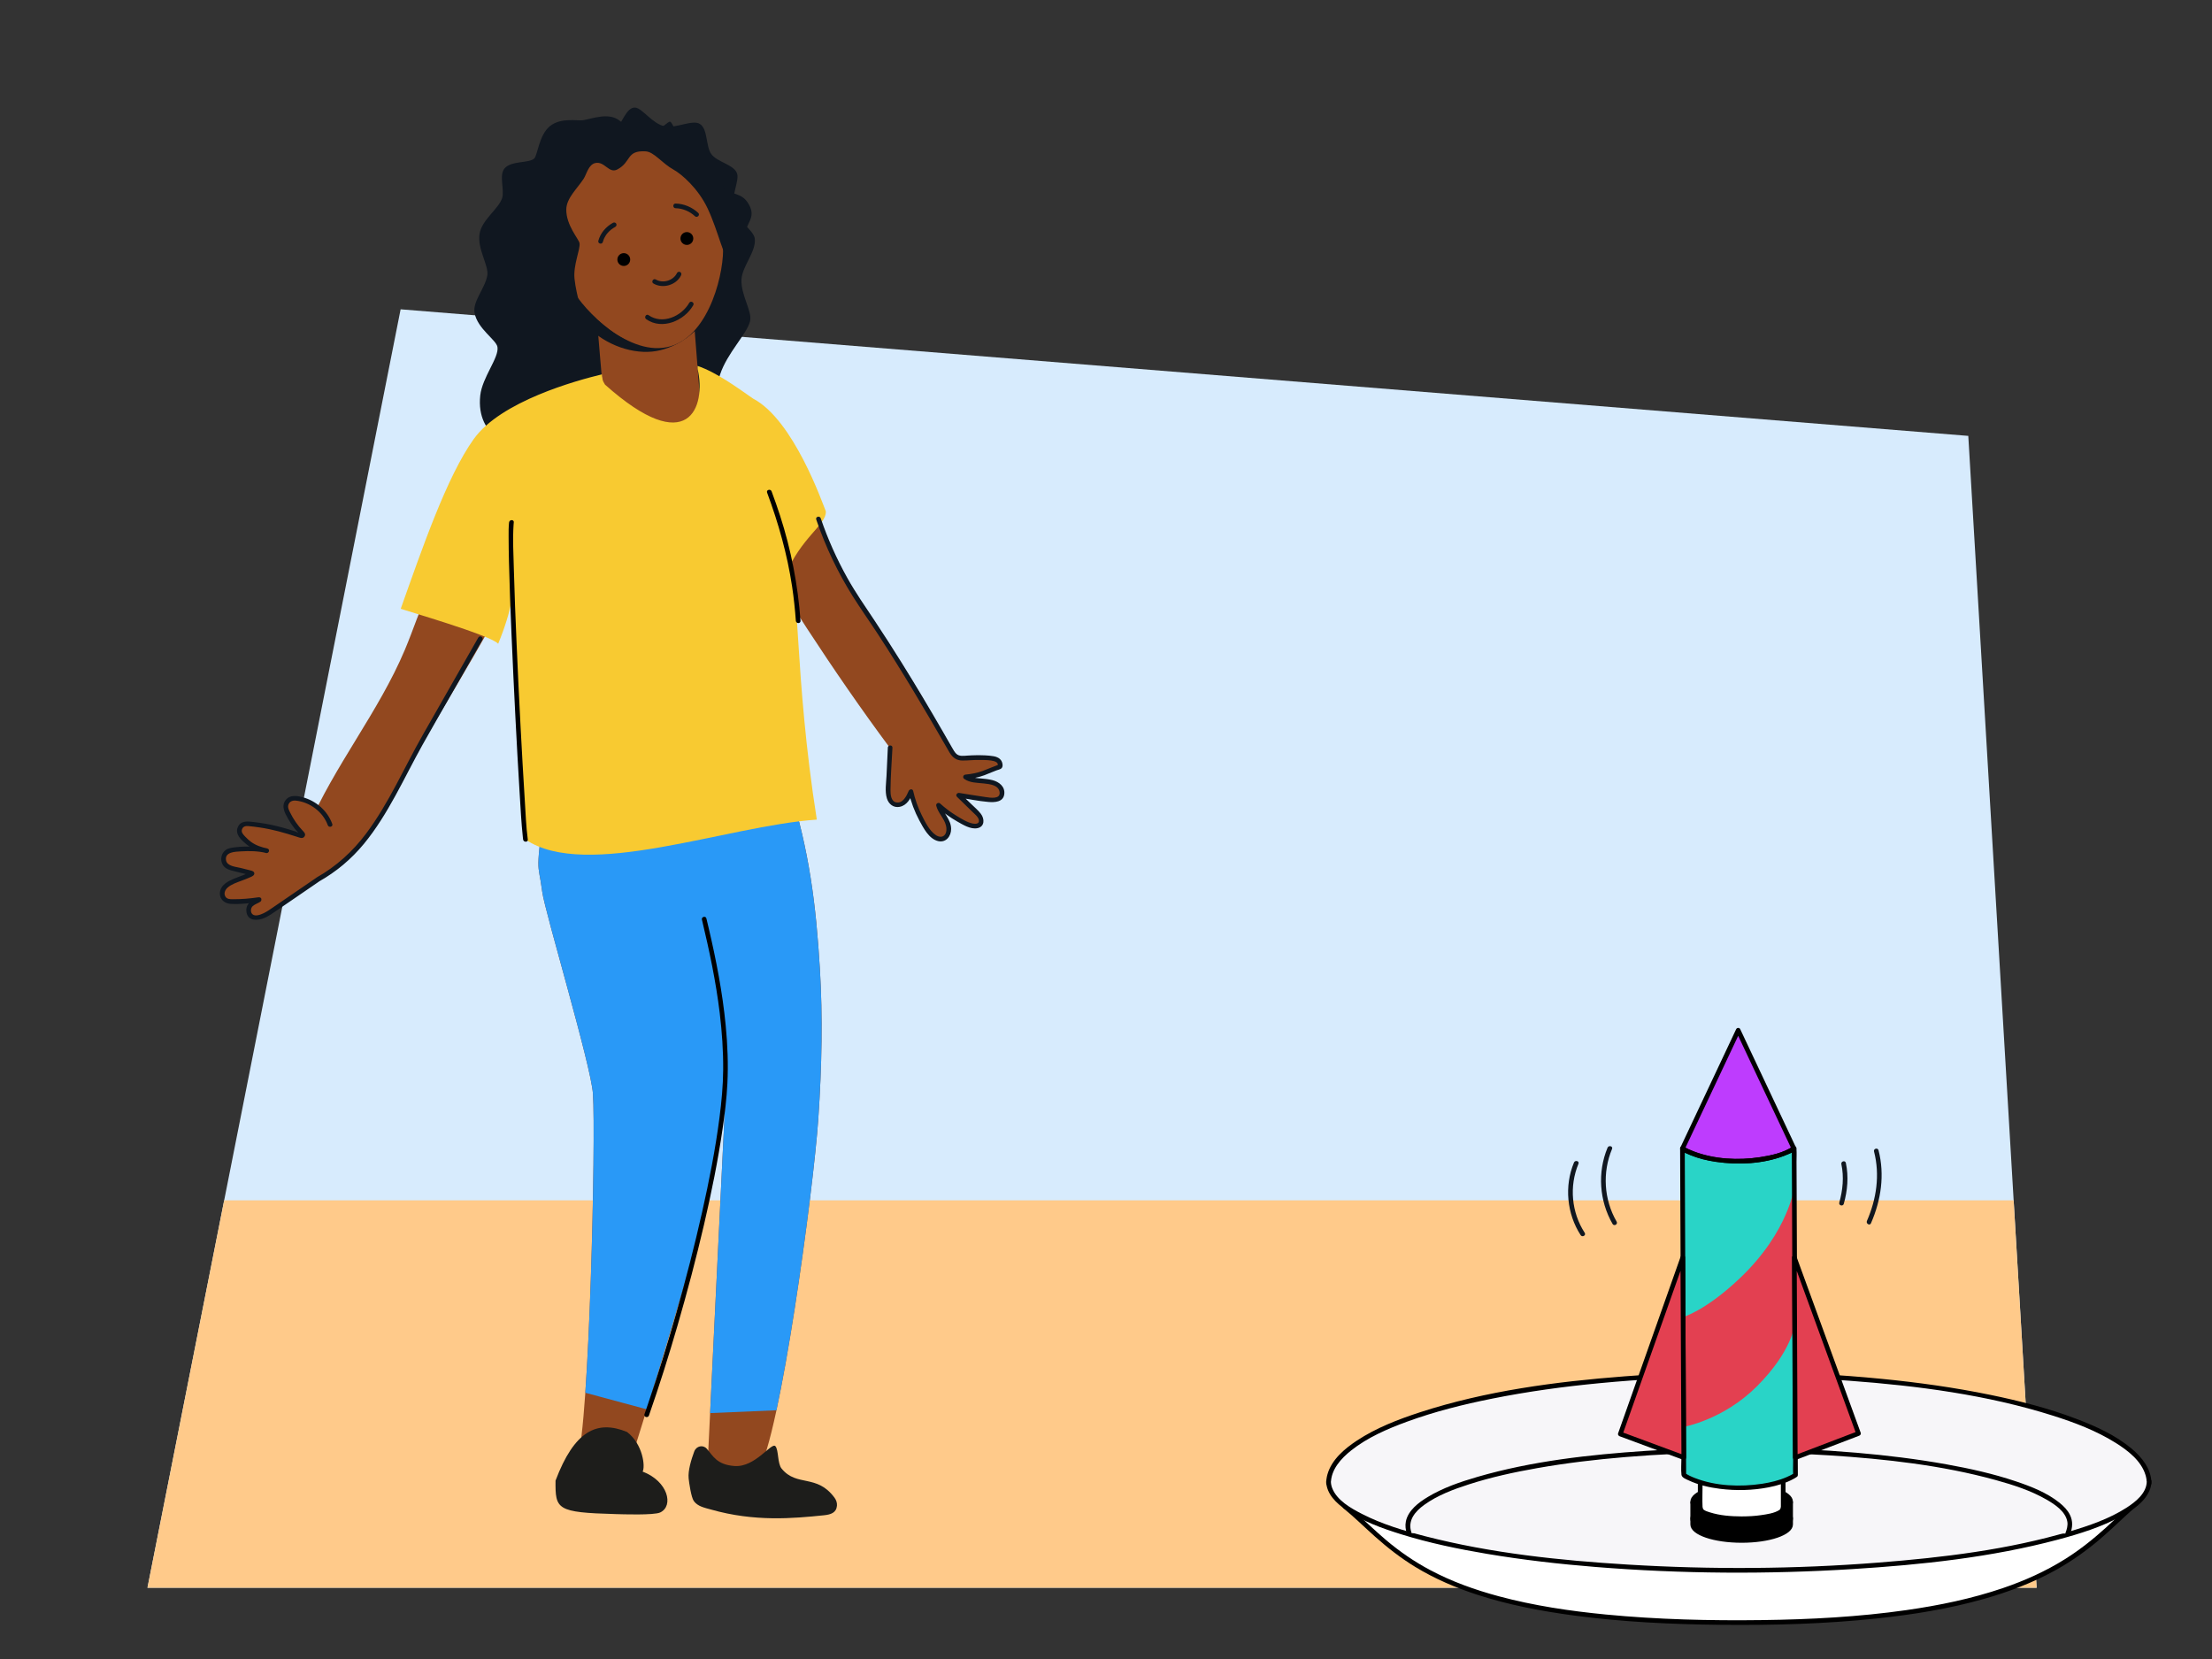 <?xml version="1.0" encoding="UTF-8"?>
<svg id="Voorgrond" xmlns="http://www.w3.org/2000/svg" xmlns:xlink="http://www.w3.org/1999/xlink" viewBox="0 0 900 675">
  <rect x="0" y="0" width="900" height="675" fill="#333333" stroke="none"/>
  <defs>
    <style>
      .cls-1 {
        fill: #be3cfe;
      }

      .cls-2 {
        fill: #e34051;
      }

      .cls-3 {
        fill: #92481f;
      }

      .cls-4 {
        fill: #f7f6f9;
      }

      .cls-5 {
        fill: #29d4c7;
      }

      .cls-6 {
        fill: #1d1d1b;
      }

      .cls-7 {
        fill: #ffca8a;
      }

      .cls-8 {
        fill: #101720;
      }

      .cls-9 {
        clip-path: url(#clippath-1);
      }

      .cls-10, .cls-11 {
        stroke: #000;
        stroke-miterlimit: 10;
        stroke-width: .95px;
      }

      .cls-12 {
        fill: #fff;
      }

      .cls-13 {
        fill: #f8ca31;
      }

      .cls-14 {
        fill: #2999f7;
      }

      .cls-11 {
        fill: #e8e9ec;
      }

      .cls-15 {
        clip-path: url(#clippath);
      }

      .cls-16 {
        fill: #d7ebfd;
      }
    </style>
    <clipPath id="clippath">
      <path id="Path_17571-2" data-name="Path 17571" class="cls-16" d="M60,646L163,125.85l637.84,51.5,27.81,468.65H60Z"/>
    </clipPath>
    <clipPath id="clippath-1">
      <path class="cls-3" d="M308.54,598.28c8.85-13.42,22.47-114.48,24.4-142.97,1.5-21.98,1.79-41.86.68-60.6-1.6-26.96-4.39-48.47-12.41-74.26l-99.1,2.47c-4.39,35.25-3.25,26.32-1.49,39.92,1.04,8.08,19.85,70.5,20.64,82.2,1.19,17.73-1.41,134.19-6.41,149.06l22.05-.7s7.72-23.44,28.38-94.01c6.79-25.96,9.89-61.59,9.89-61.59v8.4l-7.33,151.06,20.69,1.03Z"/>
    </clipPath>
  </defs>
  <g>
    <path id="Path_17571" data-name="Path 17571" class="cls-16" d="M60,646L163,125.85l637.84,51.5,27.81,468.65H60Z"/>
    <g class="cls-15">
      <rect class="cls-7" x="-24.89" y="488.37" width="885.69" height="201.98"/>
    </g>
  </g>
  <g>
    <ellipse class="cls-12" cx="707.48" cy="602.71" rx="166.93" ry="36.15"/>
    <path class="cls-12" d="M854.61,619.8c-22.62,17.71-79.97,29.06-147.13,29.06s-124.51-11.35-147.13-29.06h294.26Z"/>
    <path class="cls-4" d="M540.55,603.59c0-24.46,74.74-44.28,166.93-44.28s166.93,19.83,166.93,44.28h-333.86Z"/>
    <g>
      <path class="cls-12" d="M870.17,610.77c-21.59,17.69-37.4,49.41-162.35,49.41s-138.85-29.51-160.52-47.15"/>
      <path d="M869.49,610.1c-4.43,3.63-8.49,7.68-12.73,11.52-5.16,4.67-10.6,9-16.5,12.7-7.92,4.97-16.49,8.82-25.34,11.83-12.71,4.33-25.94,7.05-39.22,8.95-19.43,2.78-39.09,3.81-58.7,4.07-21.22.28-42.51-.23-63.64-2.27-14.65-1.42-29.3-3.6-43.53-7.42-9.69-2.6-19.2-6-28.06-10.73-6.34-3.38-12.26-7.45-17.74-12.08-4.46-3.76-8.62-7.85-12.99-11.71-1.01-.89-2.03-1.76-3.06-2.6-.94-.77-2.29.57-1.34,1.34,4.44,3.62,8.52,7.67,12.8,11.48,5.13,4.58,10.57,8.81,16.45,12.39,7.89,4.8,16.44,8.45,25.22,11.3,12.82,4.16,26.13,6.68,39.47,8.46,19.63,2.61,39.47,3.55,59.25,3.76,21.29.22,42.64-.33,63.82-2.59,14.76-1.57,29.5-3.94,43.79-8.02,9.85-2.81,19.51-6.46,28.5-11.4,6.6-3.63,12.76-7.98,18.5-12.86,4.59-3.91,8.86-8.16,13.37-12.16,1-.89,2.02-1.76,3.06-2.62.95-.78-.41-2.11-1.34-1.34h0Z"/>
    </g>
    <path d="M541.5,603.49c.04-5.59,4.14-10.08,8.27-13.36,6.66-5.28,14.76-8.78,22.68-11.68,11.22-4.11,22.88-7.02,34.59-9.37,14.48-2.91,29.13-4.91,43.82-6.31,33.72-3.23,67.82-3.49,101.59-.99,27.81,2.06,56.04,5.74,82.7,14.17,8.89,2.81,17.8,6.17,25.72,11.15,4.9,3.08,10.36,7.27,12.09,13.08.32,1.08.49,2.18.5,3.3,0,1.22,1.91,1.22,1.9,0-.04-5.76-3.84-10.55-8.07-14.08-6.56-5.49-14.6-9.12-22.54-12.13-11.29-4.3-23.07-7.3-34.9-9.73-14.63-3.01-29.46-5.07-44.32-6.53-34.68-3.41-69.77-3.68-104.5-1.02-27.99,2.15-56.47,5.9-83.26,14.62-8.93,2.91-17.94,6.39-25.8,11.6-4.96,3.29-10.16,7.68-11.86,13.63-.34,1.18-.51,2.41-.52,3.64,0,1.22,1.89,1.22,1.9,0h0Z"/>
    <g>
      <path class="cls-4" d="M874.41,602.71c0,19.97-74.74,36.15-166.93,36.15s-166.93-16.19-166.93-36.15"/>
      <path d="M873.46,602.71c-.04,4.83-4.59,8.39-8.28,10.76-6.95,4.46-14.98,7.22-22.84,9.56-25.29,7.53-51.97,10.7-78.19,12.75-33.85,2.65-67.96,2.86-101.85.8-27.62-1.68-55.56-4.61-82.41-11.53-8.78-2.26-17.64-4.93-25.74-9.08-4.51-2.31-10.23-5.53-12.14-10.57-.33-.87-.5-1.76-.51-2.68-.01-1.22-1.91-1.22-1.9,0,.04,5.1,4.18,8.94,8.07,11.63,6.73,4.66,14.75,7.52,22.51,9.93,11.39,3.54,23.13,5.97,34.88,7.95,14.67,2.46,29.47,4.15,44.3,5.34,34.72,2.79,69.73,3.01,104.49.84,27.96-1.75,56.32-4.75,83.46-11.98,8.8-2.34,17.71-5.13,25.74-9.49,4.61-2.5,9.95-5.95,11.78-11.16.34-.98.52-2.01.53-3.05.01-1.22-1.89-1.22-1.9,0h0Z"/>
    </g>
    <g>
      <path class="cls-4" d="M841.34,623.95c.46-1.09.73-2.18.83-3.24,1.45-16.9-60.3-30.66-134.68-30.66s-134.68,13.73-134.68,30.66c0,.99.19,2.01.56,3.04"/>
      <path d="M842.25,624.2c1.05-2.65,1.22-5.29-.05-7.85-.96-1.95-2.55-3.56-4.23-4.91-5.16-4.15-11.61-6.65-17.82-8.74-9.16-3.09-18.66-5.19-28.17-6.9-12.12-2.18-24.36-3.66-36.62-4.72-28.47-2.44-57.19-2.65-85.7-.76-22.96,1.53-46.32,4.13-68.49,10.57-6.99,2.03-14.09,4.45-20.34,8.24-3.67,2.23-7.91,5.42-8.82,9.9-.34,1.67-.13,3.36.42,4.97.39,1.15,2.22.66,1.83-.51-1.63-4.83,1.48-8.51,5.26-11.23,5.38-3.88,11.82-6.28,18.08-8.3,9.09-2.93,18.46-4.97,27.85-6.62,11.81-2.08,23.74-3.49,35.69-4.49,27.67-2.31,55.57-2.48,83.28-.7,22.67,1.46,45.66,3.99,67.61,10.05,7.07,1.95,14.25,4.26,20.64,7.94,3.38,1.95,7.78,4.83,8.48,9.03.24,1.47-.19,3.1-.75,4.51-.45,1.14,1.39,1.63,1.83.51h0Z"/>
    </g>
  </g>
  <g>
    <g>
      <ellipse class="cls-10" cx="708.63" cy="610.99" rx="20.39" ry="6.96"/>
      <path class="cls-11" d="M729.02,617.92c0,3.84-9.13,6.96-20.39,6.96s-20.39-3.11-20.39-6.96,9.13-5.68,20.39-5.68,20.39,1.84,20.39,5.68Z"/>
      <path class="cls-10" d="M708.63,617.94c-11.26,0-20.39-3.11-20.39-6.96v9.29c0,3.84,9.13,6.96,20.39,6.96s20.39-3.11,20.39-6.96v-9.29c0,3.84-9.13,6.96-20.39,6.96Z"/>
    </g>
    <g>
      <g>
        <path class="cls-12" d="M708.65,617.94c-10.59,0-15.61-2.48-16.1-2.96s-.79-1.16-.79-1.91v-64.01l-.94-55.41h33.77l.94,55.41v64.01c0,.74-.3,1.42-.79,1.91s-5.51,2.96-16.1,2.96Z"/>
        <path d="M708.65,616.99c-4.36-.02-8.82-.34-13-1.67-.79-.25-1.68-.51-2.37-.99-.13-.09-.17-.15-.03,0-.36-.37-.49-.75-.54-1.26,0-.05,0-.1,0-.15-.12-2.71,0-5.46,0-8.18v-35.28c0-6.83.07-13.67,0-20.5-.09-8.75-.3-17.49-.45-26.24-.16-9.52-.32-19.04-.49-28.56v-.52c-.33.32-.64.63-.96.95h33.77l-.95-.95c.14,8.11.28,16.23.42,24.34.17,10.01.34,20.02.51,30.03.1,5.7.02,11.41.02,17.12v46.9c0,.3.01.61,0,.91,0,.04,0,.08,0,.13-.05.48-.17.88-.52,1.25.17-.17.03-.03-.1.06-2.07,1.34-5.07,1.74-7.44,2.09-2.6.39-5.24.51-7.87.52-1.22,0-1.22,1.9,0,1.9,4.42-.02,8.96-.35,13.2-1.64,2.22-.68,4.51-1.44,4.63-4.17.1-2.24,0-4.5,0-6.74v-35.22c0-7.36.06-14.71,0-22.07-.08-8.57-.29-17.13-.44-25.7-.17-9.73-.33-19.45-.5-29.18v-.52c-.02-.51-.44-.95-.96-.95h-33.77c-.51,0-.96.44-.95.95.14,8.32.28,16.64.43,24.96.17,9.92.34,19.84.51,29.75.1,6.11.01,12.22.01,18.33v36.33c0,3.2-.03,6.4,0,9.6.01,1.44.47,2.8,1.8,3.52,2.51,1.36,5.56,1.88,8.34,2.25,2.55.35,5.12.49,7.7.5,1.22,0,1.22-1.9,0-1.9Z"/>
      </g>
      <g>
        <ellipse class="cls-4" cx="707.68" cy="493.68" rx="16.87" ry="4.13"/>
        <path d="M723.6,493.68c-.05.88-2.52,1.52-3.19,1.72-2.48.73-5.08,1.07-7.66,1.27-5.62.43-11.57.35-17.06-1.06-.88-.23-1.78-.49-2.6-.89-.34-.17-1.19-.51-1.3-.94-.17-.71,1.9-1.41,2.47-1.6,5.11-1.73,10.91-1.83,16.24-1.62,3.07.13,6.18.42,9.16,1.2.77.2,3.87.88,3.93,1.92.07,1.22,1.97,1.22,1.9,0-.1-1.67-1.78-2.52-3.15-3.06-2.62-1.04-5.52-1.43-8.31-1.71-3.79-.38-7.63-.41-11.43-.11-2.96.23-6.02.59-8.85,1.55-1.39.47-3.45,1.23-3.84,2.85s1.17,2.68,2.42,3.26c2.41,1.12,5.14,1.54,7.75,1.86,3.75.46,7.56.55,11.33.34,3.4-.19,6.94-.54,10.18-1.64,1.56-.53,3.79-1.4,3.9-3.34.07-1.22-1.83-1.22-1.9,0Z"/>
      </g>
    </g>
  </g>
  <g>
    <path class="cls-5" d="M730.53,600.13s-6.83,5.15-22.72,5.15-22.72-5.15-22.72-5.15l-.55-132.88s7.39,2.54,22.72,2.54,22.72-2.54,22.72-2.54l.55,132.88Z"/>
    <path class="cls-2" d="M730.15,482.5s-2.08,18.36-22.15,37.48c-13.95,13.29-23.19,15.9-23.19,15.9l.28,44.67s16.09-2.84,29.72-16.47c14.38-14.38,15.33-24.98,15.33-24.98v-56.59Z"/>
    <g>
      <path class="cls-1" d="M707.22,419.21l-11.34,24.07-11.34,24.07s7.38,5.06,22.57,5.06,22.8-5.06,22.8-5.06l-11.34-24.07-11.34-24.07Z"/>
      <path d="M706.4,418.73c-3.32,7.04-6.64,14.08-9.95,21.12-2.69,5.71-5.38,11.41-8.07,17.12-1.56,3.3-3.11,6.6-4.67,9.9-.23.49-.12.99.34,1.3,1.12.76,2.41,1.3,3.65,1.82,3.32,1.36,6.83,2.21,10.38,2.73,9.08,1.32,18.93.86,27.6-2.35,1.6-.59,3.28-1.25,4.71-2.2.46-.3.57-.81.34-1.3-3.32-7.04-6.64-14.08-9.95-21.12-2.69-5.71-5.38-11.41-8.07-17.12-1.56-3.3-3.11-6.6-4.67-9.9-.52-1.11-2.16-.14-1.64.96,3.32,7.04,6.64,14.08,9.95,21.12,2.69,5.71,5.38,11.41,8.07,17.12,1.56,3.3,3.11,6.6,4.67,9.9l.34-1.3c-3.85,2.54-8.94,3.62-13.41,4.3-8.82,1.33-18.44.87-26.85-2.29-1.42-.54-2.9-1.14-4.16-2,.11.43.23.87.34,1.3,3.32-7.04,6.64-14.08,9.95-21.12,2.69-5.71,5.38-11.41,8.07-17.12,1.56-3.3,3.11-6.6,4.67-9.9.52-1.1-1.12-2.07-1.64-.96Z"/>
    </g>
    <path d="M730.05,599.31c-.96.72-2.1,1.24-3.18,1.71-3.12,1.35-6.49,2.15-9.84,2.67-8.94,1.37-18.91,1-27.42-2.32-1.38-.54-2.84-1.17-4.04-2.06l.47.82c-.02-4.42-.04-8.83-.06-13.25-.04-10.6-.09-21.2-.13-31.81-.05-12.78-.11-25.55-.16-38.33-.05-11.04-.09-22.09-.14-33.13-.02-3.65-.03-7.3-.05-10.96,0-1.14,0-2.27-.01-3.41,0-.56.1-1.23,0-1.78-.01-.07,0-.15,0-.22l-1.43.82c1.1.76,2.37,1.31,3.59,1.82,3.38,1.41,6.97,2.29,10.59,2.82,9.09,1.32,19.03.89,27.68-2.44,1.55-.6,3.17-1.25,4.54-2.2l-1.43-.82c.02,4.42.04,8.83.06,13.25.04,10.6.09,21.2.13,31.81.05,12.78.11,25.55.16,38.33.05,11.04.09,22.09.14,33.13.02,3.65.03,7.3.05,10.96,0,1.72-.09,3.47.02,5.19,0,.07,0,.15,0,.22,0,1.22,1.91,1.22,1.9,0-.02-4.42-.04-8.83-.06-13.25-.04-10.6-.09-21.2-.13-31.81-.05-12.78-.11-25.55-.16-38.33-.05-11.04-.09-22.09-.14-33.13-.02-3.65-.03-7.3-.05-10.96,0-1.71.11-3.48-.02-5.19,0-.07,0-.15,0-.22,0-.68-.82-1.24-1.43-.82-3.78,2.62-8.92,3.72-13.36,4.4-8.87,1.35-18.6.86-27.03-2.39-1.4-.54-2.85-1.15-4.09-2.01-.6-.42-1.43.14-1.43.82.03,6.77.06,13.53.08,20.3.06,14.97.12,29.93.19,44.9.06,15.17.13,30.34.19,45.5l.06,15.42c0,2.18-.21,4.51.03,6.69.13,1.17,1.96,1.82,2.88,2.25,4.01,1.9,8.39,2.9,12.77,3.45,6.53.82,13.3.67,19.77-.59,3.53-.69,7.1-1.73,10.26-3.48.4-.22.82-.46,1.19-.73.97-.72.02-2.37-.96-1.64Z"/>
    <g>
      <polygon class="cls-2" points="684.68 511.66 659.27 583.46 685.09 593.03 684.68 511.66"/>
      <path d="M683.76,511.41c-2.88,8.14-5.76,16.28-8.64,24.42-4.55,12.86-9.1,25.72-13.65,38.57-1.04,2.94-2.08,5.87-3.12,8.81-.18.51.21,1,.66,1.17,7.54,2.8,15.08,5.59,22.63,8.39,1.07.39,2.13.79,3.2,1.18.59.22,1.21-.34,1.2-.92-.05-9.18-.09-18.36-.14-27.54-.07-14.61-.15-29.23-.22-43.84-.02-3.33-.03-6.66-.05-9.98,0-1.22-1.91-1.22-1.9,0,.05,9.18.09,18.36.14,27.54.07,14.61.15,29.23.22,43.84.02,3.33.03,6.66.05,9.98l1.2-.92c-7.54-2.8-15.08-5.59-22.63-8.39-1.07-.39-2.13-.79-3.2-1.18.22.39.44.78.66,1.17,2.88-8.14,5.76-16.28,8.64-24.42,4.55-12.86,9.1-25.72,13.65-38.57,1.04-2.94,2.08-5.87,3.12-8.81.41-1.15-1.43-1.65-1.83-.51Z"/>
    </g>
    <g>
      <polygon class="cls-2" points="730.08 511.69 756.18 583.24 730.45 593.06 730.08 511.69"/>
      <path d="M729.17,511.94c2.96,8.11,5.92,16.22,8.87,24.33,4.67,12.81,9.35,25.63,14.02,38.44,1.07,2.93,2.13,5.85,3.2,8.78l.66-1.17c-7.51,2.87-15.03,5.73-22.54,8.6-1.06.41-2.12.81-3.19,1.22l1.2.92c-.04-9.18-.08-18.36-.12-27.54l-.2-43.84c-.02-3.33-.03-6.66-.05-9.98,0-1.22-1.91-1.22-1.9,0,.04,9.18.08,18.36.12,27.54.07,14.61.13,29.23.2,43.84.02,3.33.03,6.66.05,9.98,0,.57.61,1.14,1.2.92,7.51-2.87,15.03-5.73,22.54-8.6,1.06-.41,2.12-.81,3.19-1.22.45-.17.85-.65.66-1.17-2.96-8.11-5.92-16.22-8.87-24.33-4.67-12.81-9.35-25.63-14.02-38.44-1.07-2.93-2.13-5.85-3.2-8.78-.42-1.14-2.25-.65-1.83.51Z"/>
    </g>
  </g>
  <g>
    <path class="cls-3" d="M362.18,304.17c-.25,5.47-.51,10.94-.76,16.41-.12,2.49.12,5.6,2.41,6.59,1.46.63,3.23.03,4.38-1.07,1.16-1.1,1.83-2.6,2.44-4.07,1.28,5.65,3.66,11.04,6.98,15.78,1.47,2.1,3.88,4.3,6.26,3.35,2.4-.96,2.61-4.4,1.54-6.75-1.07-2.35-2.97-4.34-3.55-6.86,3.57,3.27,7.68,5.94,12.12,7.88,1.72.75,4.19,1.16,5.07-.5.79-1.49-.52-3.2-1.73-4.38-2.42-2.36-4.84-4.71-7.27-7.07,3.49.55,6.99,1.1,10.48,1.65,1.64.26,5.23.61,6.4-.56,1.43-1.42.7-4.04-.92-5.25-1.62-1.2-5.43-1.57-7.44-1.71-2.01-.14-4.14-.33-5.75-1.55,6.51-.59,7.82-1.95,13.98-4.16.48-.95-.11-2.16-1.01-2.73-.9-.57-2.01-.66-3.08-.72-5.01-.29-4.92-.35-9.93-.05-1.18.07-2.43.14-3.48-.41-.89-.47-6.41-9.84-6.96-10.68l-20.19,6.84Z"/>
    <path class="cls-3" d="M134.27,335.51c-2.05-5.95-8-10.18-14.21-10.73-2.66-.24-4.56,2.38-3.52,4.84,1.52,3.57,3.73,6.86,6.48,9.6.37.37,0,.97-.5.81-8.4-2.71-13.06-4.05-21.85-4.89-2.66-.25-4.29,2.83-2.55,4.86,3.11,3.63,5.75,5.24,10.45,6.17-3.88-1.02-10.99-1.02-14.83-.15-3.55.81-3.71,5.87-.24,6.97,2.05.65,9.34,2.23,9.03,2.45-2.66,1.81-9.36,3.02-11.39,5.93-.73,1.05-.93,2.44-.4,3.6.8,1.76,2.44,1.87,3.94,1.86,3.58,0,7.18-.28,10.75-.83v.1c-1.25.89-3.33,1.4-3.93,2.82-.6,1.42-.29,3.33,1.05,4.09.7.39,1.54.41,2.34.3,2.34-.33,4.38-1.7,6.33-3.04,6.04-4.13,17.03-11.37,23.07-15.5l6.72-9.77-6.72-9.49Z"/>
    <g>
      <path class="cls-3" d="M308.54,598.28c8.85-13.42,22.47-114.48,24.4-142.97,1.5-21.98,1.79-41.86.68-60.6-1.6-26.96-4.39-48.47-12.41-74.26l-99.1,2.47c-4.39,35.25-3.25,26.32-1.49,39.92,1.04,8.08,19.85,70.5,20.64,82.2,1.19,17.73-1.41,134.19-6.41,149.06l22.05-.7s7.72-23.44,28.38-94.01c6.79-25.96,9.89-61.59,9.89-61.59v8.4l-7.33,151.06,20.69,1.03Z"/>
      <g class="cls-9">
        <path class="cls-14" d="M212.37,340.48c.26,2.07,13.66,222.93,13.66,222.93l45.53,12.27,48.58-2.06,30.24-126.13-9.56-95.63-.28-48.98-128.18,37.61Z"/>
      </g>
    </g>
    <path class="cls-3" d="M174.7,239.54c-3.82,8.05-6.5,16.6-9.96,24.81-10.71,25.41-28.73,47.21-39.57,72.57-2.42,5.66-3.97,13.37.98,17.03,3.1,2.29,7.61,1.72,10.87-.33s5.54-5.31,7.72-8.49c2.61-3.82,6.85-7.26,9.09-11.31,17.27-31.25,35.44-59.68,52.15-90.38"/>
    <path class="cls-3" d="M328.09,200.17c4.14,7.9,7.15,16.32,10.94,24.39,11.71,24.97,30.58,46.04,42.41,70.95,2.64,5.56,4.5,13.2-.31,17.05-3.01,2.41-7.54,2.02-10.87.1-3.34-1.92-5.75-5.08-8.05-8.18-23.61-31.78-44.93-65.2-65.23-99.19"/>
    <path class="cls-8" d="M237.92,61.81c-.12.03,7.7-3.4,11.88-7.85,3.03-3.23,5.04-10.66,8.78-10.17,2.84.37,6.86,6.57,11.87,7.61,4.58.96,11.31-2.89,14.32-.96,3.33,2.13,2.32,9.06,4.64,12.25,2.37,3.27,9.19,4.27,10.46,7.85,1.07,3.02-2.69,9.61-1.24,14.58,1.39,4.76,8.17,8.58,8.49,12.1.48,5.33-5.16,11.14-5.43,16.46-.33,6.38,4.49,13.06,3.48,17.04-1.36,5.3-9.31,12.93-12.18,21.63-3.41,10.35-3.5,23.47-6.71,24.88-2.21.97-7.26-8.45-13.05-13.55-5.01-4.41-13.41-4.58-16.14-6.27s-4.69-12.28-10.1-18.72c-6.49-7.73-17.06-3.59-17.61-13.58-.82-14.77,7.68-14.42,9.7-29.08,2.02-14.65-3.61-15.42-1.62-30.08.15-1.08,6.03-2.53,5.4-3.42-1.05-1.49-4.99.38-4.92-.71Z"/>
    <path class="cls-8" d="M258.26,61.55c-.65-7.39-.34-8.17-6.34-12.6-4.4-3.24-10.61-.74-14.75-.03-2.01.35-8.95-1.25-13.44,2.42-4.47,3.65-4.99,11.79-6.35,13.12-2.08,2.03-9.26.83-12.04,4-2.49,2.84.08,8.84-1.07,12.23-1.49,4.38-8.18,8.73-9.14,14.36-1.05,6.12,3.79,13.03,3.15,16.93-.87,5.33-6.06,10.64-5.2,15.31,1.19,6.52,8.83,10.95,9.32,13.88.72,4.34-6.17,12.28-7,19.73-.96,8.61,2.74,14.53,6.55,16.44,2.39,1.19,14.06,1.96,25.19-3.86,9.61-5.03,15.03-15.09,17.65-19.82,2.65-4.78,11.18-23.97,13.84-44.84,3.01-23.62,1.73-23.63-.35-47.27Z"/>
    <g>
      <path class="cls-3" d="M242.81,129.14h0c.15,1.97,2.58,31.55,2.95,33.37,2.19,11.09,17.68,25.36,21.35,25.07s19.11-7.57,18.02-21.51l-2.9-36.9c-3.41,3.62-7.94,9.63-13.57,11.77-9.34,3.55-19.68-8.54-25.84-11.8Z"/>
      <path class="cls-8" d="M240.98,127.91l-.74,6.18c8.21,7.44,19.67,10.64,28.58,8.36,8.79-2.26,13.76-7.5,15.39-9.37l.02-.16c-6.42,3.57-14.37,8-22.76,6.99-8.39-1.01-15.1-7.01-20.48-12Z"/>
    </g>
    <g>
      <path class="cls-3" d="M219.24,111.79c.99,3.45,4.46,5.69,8.67,6.03,1.53.13,3.16,0,4.81-.4,4.56,8.69,23.56,28.22,39.99,23.5,16.43-4.72,22.19-31.36,21.44-41.15,1.6-.56,3.03-1.34,4.24-2.3,3.22-2.51,4.87-6.16,3.91-9.52-1.27-4.44-6.63-6.87-12.39-5.86h0c-.17-.42-.33-.83-.5-1.25-.17-.41-.35-.82-.52-1.22-.24-.54-.48-1.06-.73-1.59-.13-.26-.25-.52-.38-.78-.09-.19-.19-.39-.29-.58l-.22-.43c-.16-.3-.32-.6-.48-.9-.17-.31-.34-.62-.51-.92-.18-.31-.35-.61-.53-.9-.21-.36-.43-.71-.65-1.06-.22-.34-.45-.69-.68-1.03,0,0,0,0,0,0-.23-.34-.47-.67-.7-1-.12-.16-.24-.32-.36-.49-.44-.59-.89-1.16-1.35-1.72-.16-.19-.31-.38-.48-.56-.12-.14-.24-.28-.36-.41-.12-.13-.24-.27-.36-.39-.82-.89-1.68-1.73-2.58-2.51-.29-.25-.58-.49-.87-.73-.3-.24-.59-.47-.89-.7-.31-.23-.62-.45-.94-.67-.2-.14-.4-.27-.6-.4-.13-.09-.26-.17-.4-.25-.29-.18-.58-.35-.87-.52-.11-.07-.22-.13-.33-.19-.29-.16-.59-.32-.88-.47-.28-.15-.57-.28-.85-.42-.25-.12-.49-.23-.73-.33-.17-.07-.34-.14-.51-.21-.47-.2-.96-.38-1.44-.54-.34-.12-.68-.23-1.02-.33-.44-.13-.89-.25-1.33-.36-.15-.03-.32-.07-.48-.11-.26-.06-.52-.11-.78-.16-.24-.05-.48-.09-.73-.13-.09-.02-.19-.03-.27-.05-.2-.03-.41-.06-.62-.09-.1-.01-.2-.03-.29-.03-.62-.08-1.26-.13-1.91-.16-.22-.02-.44-.03-.66-.03-.28-.01-.55-.02-.83-.02-.74,0-1.51.01-2.28.07-.15,0-.32.02-.47.03-.14,0-.29.02-.44.03-.16.01-.33.03-.49.05-.5.05-.99.11-1.5.19-.26.03-.51.07-.77.12-1.55.26-3.14.62-4.79,1.09-1.83.53-3.55,1.14-5.14,1.83-.12.05-.25.11-.37.16-.69.31-1.37.63-2.02.97-.16.09-.33.18-.49.26-.57.31-1.13.64-1.68.97-.17.11-.34.21-.5.32-.17.11-.35.22-.52.34-.43.29-.84.58-1.24.89t0,0c-.2.15-.4.3-.59.46-.19.15-.39.31-.57.47-.38.32-.75.64-1.1.97-.36.33-.7.67-1.04,1.01-.17.17-.33.35-.49.52s-.32.35-.48.53-.31.36-.46.54c-.18.21-.35.44-.52.66-.08.1-.16.2-.23.3-.19.26-.38.51-.55.77-.12.18-.24.35-.36.53-.13.19-.26.39-.38.59-.25.4-.48.8-.71,1.21-.06.11-.12.22-.18.33-.07.12-.13.25-.19.37-.12.23-.24.47-.35.71-.11.24-.22.48-.33.72-.11.24-.21.48-.31.73-.1.24-.2.49-.29.75-.1.25-.19.5-.27.75-.09.25-.17.51-.25.76-.06.2-.13.41-.19.62-.03.08-.05.16-.07.24-.07.23-.13.46-.19.69-.03.11-.06.22-.09.32-.04.13-.07.26-.09.39-.01.04-.02.07-.02.11-.02.11-.05.22-.08.33-.03.11-.05.22-.07.33-.04.2-.09.4-.12.6-.38,1.87-.6,3.82-.68,5.82,0,.13-.01.25-.01.38-.02.58-.03,1.16-.03,1.75,0,.44,0,.88.02,1.33.02.45.03.89.06,1.34.06.9.13,1.81.23,2.73.03.31.07.61.11.92.16,1.23.35,2.47.58,3.73h0c-5.59,2.15-8.98,7.14-7.68,11.65Z"/>
      <path class="cls-8" d="M220.54,80.44c.07-.73,4.56-3.11,5.43-6.18.85-3.01-1.57-7.61-1.07-8.31.56-.78,4.58-.01,6-1.52,1.15-1.22.48-5.44,1.96-6,1.4-.52,5.68,2.18,8.8,1.3,3.1-.87,4.98-5.3,6.44-5.69.64-.48,3.19,2.27,3.73,1.83.85-.69-1.35-3.67-1.19-3.95.27-.48,4.5,1.72,6.69,1.25,2.4-.52,1.89-4.54,4.35-4.66,2.62-.13,2.53,3.93,5.18,4.14,2.11.17,4.87-3.36,5.81-3.13,1.02.25,2.76,6.19,6.05,8.95,3.54,2.97,9.99,4.1,10.1,4.51s.69,7.11,4.63,12.11c4.05,5.15,8.13,2.45,11.3,8.19,2.97,5.4-1.21,7.25-1.85,12.83-.46,4.01-.5,9.63-6.02,9.84-2.16.08-4.59-11.87-8.96-21.13-3.88-8.22-10.62-13.99-13.8-15.75-4.83-2.67-7.98-7.3-11.45-7.49-8-.44-5.67,4.29-11.5,7.37-3.42,1.81-5.16-3.46-8.96-2.61-2.8.63-3.56,4.58-4.71,6.35-2.63,4.05-7,7.89-7.09,12.47-.12,6.52,5.12,12.1,5.39,13.8.39,2.49-2.63,8.8-2.04,14.5.72,6.96,3.75,15.31,3.04,15.58-.62.23-3.64-4.29-6.59-5.34-3.22-1.15-4.97,2.68-7.96,1.02-4.53-2.51-1.64-5.5-4.74-10.07-1.81-2.67-6.74-4.84-6.82-8.54-.08-4.28,5.07-8.33,6.94-12.58,2.84-6.46,2.85-12.65,2.9-13.11Z"/>
      <circle cx="279.47" cy="97.04" r="2.61"/>
      <circle cx="253.8" cy="105.6" r="2.61"/>
      <path class="cls-8" d="M275.48,111.04c-1.49,3.1-5.68,4.43-8.65,2.68-1.06-.62-2.01,1.02-.96,1.64,3.81,2.25,9.32.65,11.25-3.36.22-.46.13-1.03-.34-1.3-.42-.24-1.08-.12-1.3.34h0Z"/>
      <path class="cls-8" d="M280.43,123.22c-3.15,5.52-10.93,8.95-16.55,5.01-1-.7-1.95.94-.96,1.64,6.45,4.53,15.52.67,19.15-5.69.61-1.06-1.03-2.02-1.64-.96h0Z"/>
      <path class="cls-8" d="M284.09,86.62c-2.46-2.3-5.84-3.75-9.22-3.8-1.22-.02-1.22,1.88,0,1.9,2.87.04,5.79,1.29,7.88,3.25.89.84,2.24-.51,1.34-1.34h0Z"/>
      <path class="cls-8" d="M249.43,90.63c-2.88,1.6-5.09,4.12-5.98,7.32-.33,1.18,1.51,1.68,1.83.51.1-.34.2-.68.33-1.02.03-.09.07-.18.11-.27-.05.12.02-.04.04-.08.07-.16.15-.32.23-.47.16-.31.34-.61.53-.9.1-.15.2-.29.3-.43.03-.04.13-.17.05-.08.06-.08.12-.15.18-.22.46-.56.98-1.06,1.53-1.52.46-.37,1.18-.84,1.8-1.19.45-.25.6-.86.34-1.3s-.85-.59-1.3-.34h0Z"/>
    </g>
    <path class="cls-13" d="M192.79,178.59c10.99-15.31,41.55-23.75,52.11-26.27.1,2.94,1.03,3.57,1.27,4.18,34.02,30.38,41.22,9.08,37.67-6.39.03-.2,0-1.03-.03-1.23,7.63,2.57,16.02,8.72,22.63,13.32,16.48,8.6,28.29,42.8,29.56,45.81.4,5.52-10.16,10.49-16.67,26.56,0,0,1.32-18.83.72-17.96,5.47,20.18,2.98,57.71,12.29,116.87-36.72,2.5-93.88,24.88-118.56,8.08l-6.42-117.24s6.57,10.33-4.67,37.62c-2.8-3.43-38.07-13.6-39.65-14.24,8.68-24.37,18.71-53.74,29.75-69.12Z"/>
    <path d="M312.11,200.42c4.61,12.41,8.21,25.15,10.18,38.26.69,4.62,1.18,9.26,1.52,13.92.09,1.21,1.99,1.22,1.9,0-1.05-14.57-3.83-28.93-8.33-42.83-1.07-3.31-2.23-6.59-3.44-9.85-.42-1.14-2.26-.64-1.83.51h0Z"/>
    <path d="M207.13,212.53c-.22,1.88-.19,3.81-.19,5.7,0,3.41.06,6.83.14,10.24.23,9.79.61,19.57,1.03,29.35.48,11.45,1.03,22.89,1.61,34.33.52,10.14,1.08,20.28,1.7,30.41.37,6.02.67,12.07,1.31,18.07.03.31.07.62.11.93.16,1.2,2.06,1.21,1.9,0-.69-5.27-.89-10.64-1.22-15.94-.62-9.78-1.16-19.56-1.68-29.35-.6-11.44-1.16-22.88-1.65-34.33-.44-10.13-.85-20.27-1.12-30.41-.16-5.99-.5-12.08-.11-18.07.02-.31.04-.62.08-.93.14-1.21-1.76-1.2-1.9,0h0Z"/>
    <path d="M285.6,374.2c3.01,12.55,5.69,25.18,7.24,38.01.92,7.65,1.46,15.35,1.4,23.05-.05,6.52-.66,13.01-1.5,19.48-1.67,12.92-4.21,25.73-7.07,38.44-3.08,13.71-6.61,27.32-10.45,40.84-3.56,12.54-7.4,25.01-11.61,37.35-.46,1.35-.93,2.7-1.4,4.05-.4,1.16,1.43,1.65,1.83.51,4.22-12.1,8.06-24.33,11.64-36.64,3.95-13.61,7.58-27.32,10.79-41.12,3.01-12.94,5.68-25.98,7.57-39.14.87-6.03,1.62-12.1,1.92-18.19.39-7.87.07-15.77-.69-23.62-1.3-13.48-3.9-26.79-7-39.95-.28-1.19-.56-2.38-.85-3.57s-2.12-.69-1.83.51h0Z"/>
    <path class="cls-6" d="M255.14,582.64c6.49,4.98,7.45,14.14,6.33,16.11,10.28,3.9,12.78,13.93,7.16,16.62-2.5,1.2-15.61.74-18.13.67-24.11-.67-24.57-1.87-24.47-13.62,7.67-20.3,16.86-24.81,29.1-19.79h0Z"/>
    <path class="cls-8" d="M135.19,335.25c-1.93-5.36-6.56-9.4-12.04-10.88-2.42-.65-5.27-1.06-6.97,1.22-1.83,2.45-.29,5.19,1,7.49.75,1.33,1.6,2.6,2.53,3.81.47.61.97,1.21,1.48,1.79.08.09.76.94.85.91.46-.49.4-.74-.17-.77-.29-.09-.57-.18-.86-.28-2.87-.91-5.75-1.8-8.68-2.5s-5.96-1.21-8.99-1.57c-2.52-.3-5.4-.72-6.6,2.11-1.21,2.87,1.47,5.24,3.47,6.89,2.36,1.94,5.1,3.01,8.07,3.61,1.19.24,1.7-1.53.51-1.83-2.91-.73-6-.87-8.99-.81-1.5.03-3,.13-4.48.33-1.22.17-2.5.33-3.52,1.09-1.75,1.31-2.28,3.8-1.31,5.74,1.02,2.06,3.21,2.46,5.24,2.97,1.31.33,2.63.64,3.94.97.54.14,1.09.27,1.63.43.17.05.42.18.59.18s.05.16-.2-.26v-.96c.28-.46-.17-.01-.38.1-.27.15-.55.28-.83.41-.56.25-1.14.48-1.72.7-1.25.48-2.51.93-3.74,1.46-2.23.96-4.85,2.3-5.44,4.89-.65,2.89,1.37,5.05,4.15,5.26,3.92.29,8.04-.26,11.91-.84-.39-.22-.78-.44-1.17-.66v.1c.16-.36.31-.72.45-1.07-1.19.78-2.65,1.21-3.66,2.26-.94.98-1.22,2.48-.95,3.78.73,3.63,4.74,3.29,7.39,2.12,1.79-.79,3.38-1.95,4.99-3.05,1.85-1.27,3.7-2.53,5.56-3.8,3.84-2.63,7.68-5.26,11.52-7.89.43-.29.61-.82.34-1.3v-.02c-.13.43-.24.87-.35,1.3,7.03-3.96,13.2-9.14,18.33-15.37,4.97-6.04,9.04-12.75,12.8-19.59s7.23-13.87,11.04-20.7c3.79-6.78,7.69-13.5,11.54-20.25,4.26-7.48,8.53-14.95,12.79-22.43.61-1.06-1.03-2.02-1.64-.96-7.49,13.14-14.99,26.28-22.48,39.42-7.67,13.44-13.86,27.9-23.17,40.34-5.48,7.32-12.19,13.4-20.17,17.9-.45.26-.59.86-.34,1.3v.02c.13-.43.24-.87.35-1.3-5.9,4.04-11.8,8.07-17.69,12.11-1.23.84-2.46,1.71-3.8,2.36-1.18.57-3.45,1.51-4.61.44-.9-.83-.74-2.53.12-3.3s2.09-1.12,3.06-1.76c.39-.26.5-.63.44-1.07v-.1c-.1-.55-.73-.73-1.18-.66-3.47.52-6.99.81-10.49.79-1.09,0-2.31-.03-2.94-1.06-.77-1.25-.16-2.73.84-3.63,1.6-1.43,3.85-2.14,5.82-2.88.94-.36,1.89-.71,2.82-1.12.66-.29,1.76-.65,2.15-1.3.17-.29.17-.67,0-.96-.35-.59-1.29-.73-1.9-.89-1.18-.32-2.37-.6-3.55-.89-1.96-.48-5.54-.67-5.94-3.18-.53-3.38,3.78-3.42,6.04-3.56,3.4-.21,6.98-.17,10.31.66.17-.61.34-1.22.51-1.83-2.38-.49-4.67-1.23-6.65-2.67-.85-.62-1.62-1.35-2.35-2.11-.82-.86-1.85-1.83-1.32-3.13.47-1.15,1.54-1.3,2.64-1.2,1.48.13,2.97.32,4.44.54,2.59.38,5.16.91,7.69,1.57,2.59.67,5.14,1.47,7.69,2.28.95.3,2.16.9,2.89-.12s-.07-1.76-.73-2.45c-2.05-2.16-3.74-4.63-5.05-7.3-.5-1.02-1.13-2.11-.71-3.28.48-1.34,1.77-1.75,3.07-1.61,5.68.62,10.99,4.59,12.94,10,.41,1.14,2.25.65,1.83-.51h0Z"/>
    <path class="cls-8" d="M361.23,304.17c-.18,3.81-.35,7.62-.53,11.44-.14,2.96-.73,6.33.15,9.23.71,2.32,2.68,3.92,5.18,3.44,3.02-.58,4.46-3.41,5.53-5.99h-1.83c.93,4.03,2.39,7.93,4.35,11.58,1.64,3.04,3.92,7.48,7.61,8.35,3.2.76,5.32-2.02,5.3-4.96-.01-3.87-3.28-6.39-4.2-9.95l-1.59.92c2.54,2.3,5.31,4.34,8.3,6.03,2.31,1.3,5.4,3.27,8.2,2.7,3.01-.62,2.94-3.82,1.38-5.85-1.1-1.44-2.55-2.65-3.85-3.91-1.5-1.46-3-2.92-4.5-4.37-.31.53-.62,1.06-.92,1.59,4.09.64,8.21,1.53,12.33,1.87,2.53.21,6,.09,6.46-3.07s-2.13-5.15-4.86-5.82c-1.51-.37-3.07-.55-4.62-.67-2.04-.16-4.08-.25-5.81-1.46-.16.59-.32,1.18-.48,1.77,2.62-.25,5.17-.69,7.65-1.61,1.02-.38,2.03-.81,3.03-1.22.64-.26,1.27-.51,1.91-.76.6-.23,1.58-.39,2.05-.85.74-.72.46-2.17.02-2.95-.66-1.15-1.86-1.73-3.13-1.95-2.32-.41-4.86-.44-7.22-.42-1.15,0-2.3.08-3.45.14-1.55.09-3.38.44-4.61-.74-.69-.66-1.16-1.55-1.64-2.37-1.34-2.32-2.67-4.65-4.01-6.98-5.39-9.34-10.92-18.61-16.62-27.77-3.59-5.76-7.25-11.47-11.01-17.12-3.8-5.71-7.71-11.31-11.06-17.31-4.33-7.76-7.94-15.86-10.81-24.26-.39-1.15-2.23-.66-1.83.51,1.91,5.58,4.12,11.04,6.68,16.37,2.45,5.1,5.17,10.06,8.18,14.85,3.28,5.23,6.88,10.26,10.25,15.43,9.9,15.18,19.14,30.76,28.16,46.48.33.58.65,1.16,1,1.73,1.25,2,2.8,3.19,5.22,3.2s4.66-.31,7.01-.23c1.56.05,8.35-.3,7.29,2.48l.66-.66c-2.26.82-4.46,1.81-6.72,2.64-2.27.83-4.6,1.26-7.01,1.49-.95.09-1.28,1.21-.48,1.77,2.36,1.65,5.27,1.53,8.01,1.84,2.34.26,6.05.63,6.37,3.61s-4.01,2.15-5.72,1.92c-3.58-.5-7.14-1.12-10.7-1.68-.87-.14-1.67.87-.92,1.59,2.13,2.08,4.27,4.15,6.4,6.23.91.89,2.26,1.93,2.51,3.26.29,1.56-1.45,1.6-2.5,1.38-2.32-.48-4.63-1.95-6.63-3.17-2.37-1.44-4.57-3.11-6.63-4.97-.69-.63-1.83-.02-1.59.92.76,2.95,3.22,5.1,3.95,8.01.29,1.15.32,2.6-.36,3.62-.93,1.39-2.61,1.09-3.81.26-2.63-1.81-4.33-5.36-5.72-8.15-1.54-3.11-2.68-6.39-3.46-9.77-.23-1.01-1.5-.78-1.83,0-.84,2-2.37,5.19-5.08,4.64-2.16-.44-2.32-3.29-2.31-5.05.04-5.73.52-11.48.79-17.2.06-1.22-1.84-1.22-1.9,0h0Z"/>
    <path class="cls-6" d="M282.47,590.57c.84-2.27,3.56-2.86,5.1-1.12,2.48,2.82,4.02,6.49,11.26,7.03,8.54.64,15.07-9.88,16.67-8.05,1.34,1.54.78,6.98,2.52,9.11,6.19,7.57,14.31,2.02,21.55,11.87.67.91,1.07,2.07.96,3.25-.27,2.83-2.47,3.57-5.29,3.86-12.63,1.3-28.17,2.72-45.98-2.34-2.54-.72-5.4-1.23-6.98-3.48-1.06-1.52-1.89-7.26-2.09-9.17-.32-3.13,1.05-7.66,2.28-10.97Z"/>
  </g>
  <path class="cls-8" d="M654.07,466.96c-4.17,9.98-3.37,21.69,2.05,31.04.61,1.06,2.26.1,1.64-.96-5.19-8.95-5.85-20.04-1.86-29.57.47-1.13-1.37-1.62-1.83-.51h0Z"/>
  <path class="cls-8" d="M640.4,473.01c-3.98,9.56-2.91,20.87,2.73,29.54.66,1.02,2.31.07,1.64-.96-5.4-8.3-6.34-18.95-2.54-28.08.47-1.13-1.37-1.62-1.83-.51h0Z"/>
  <path class="cls-8" d="M749.2,473.67c1.11,5.21.58,10.54-.85,15.63-.33,1.18,1.5,1.68,1.83.51,1.53-5.42,2.03-11.09.85-16.64-.26-1.2-2.09-.69-1.83.51h0Z"/>
  <path class="cls-8" d="M762.49,468.51c2.46,9.51,1,19.33-2.89,28.25-.48,1.11,1.15,2.08,1.64.96,4.1-9.4,5.67-19.68,3.08-29.71-.31-1.18-2.14-.68-1.83.51h0Z"/>
</svg>